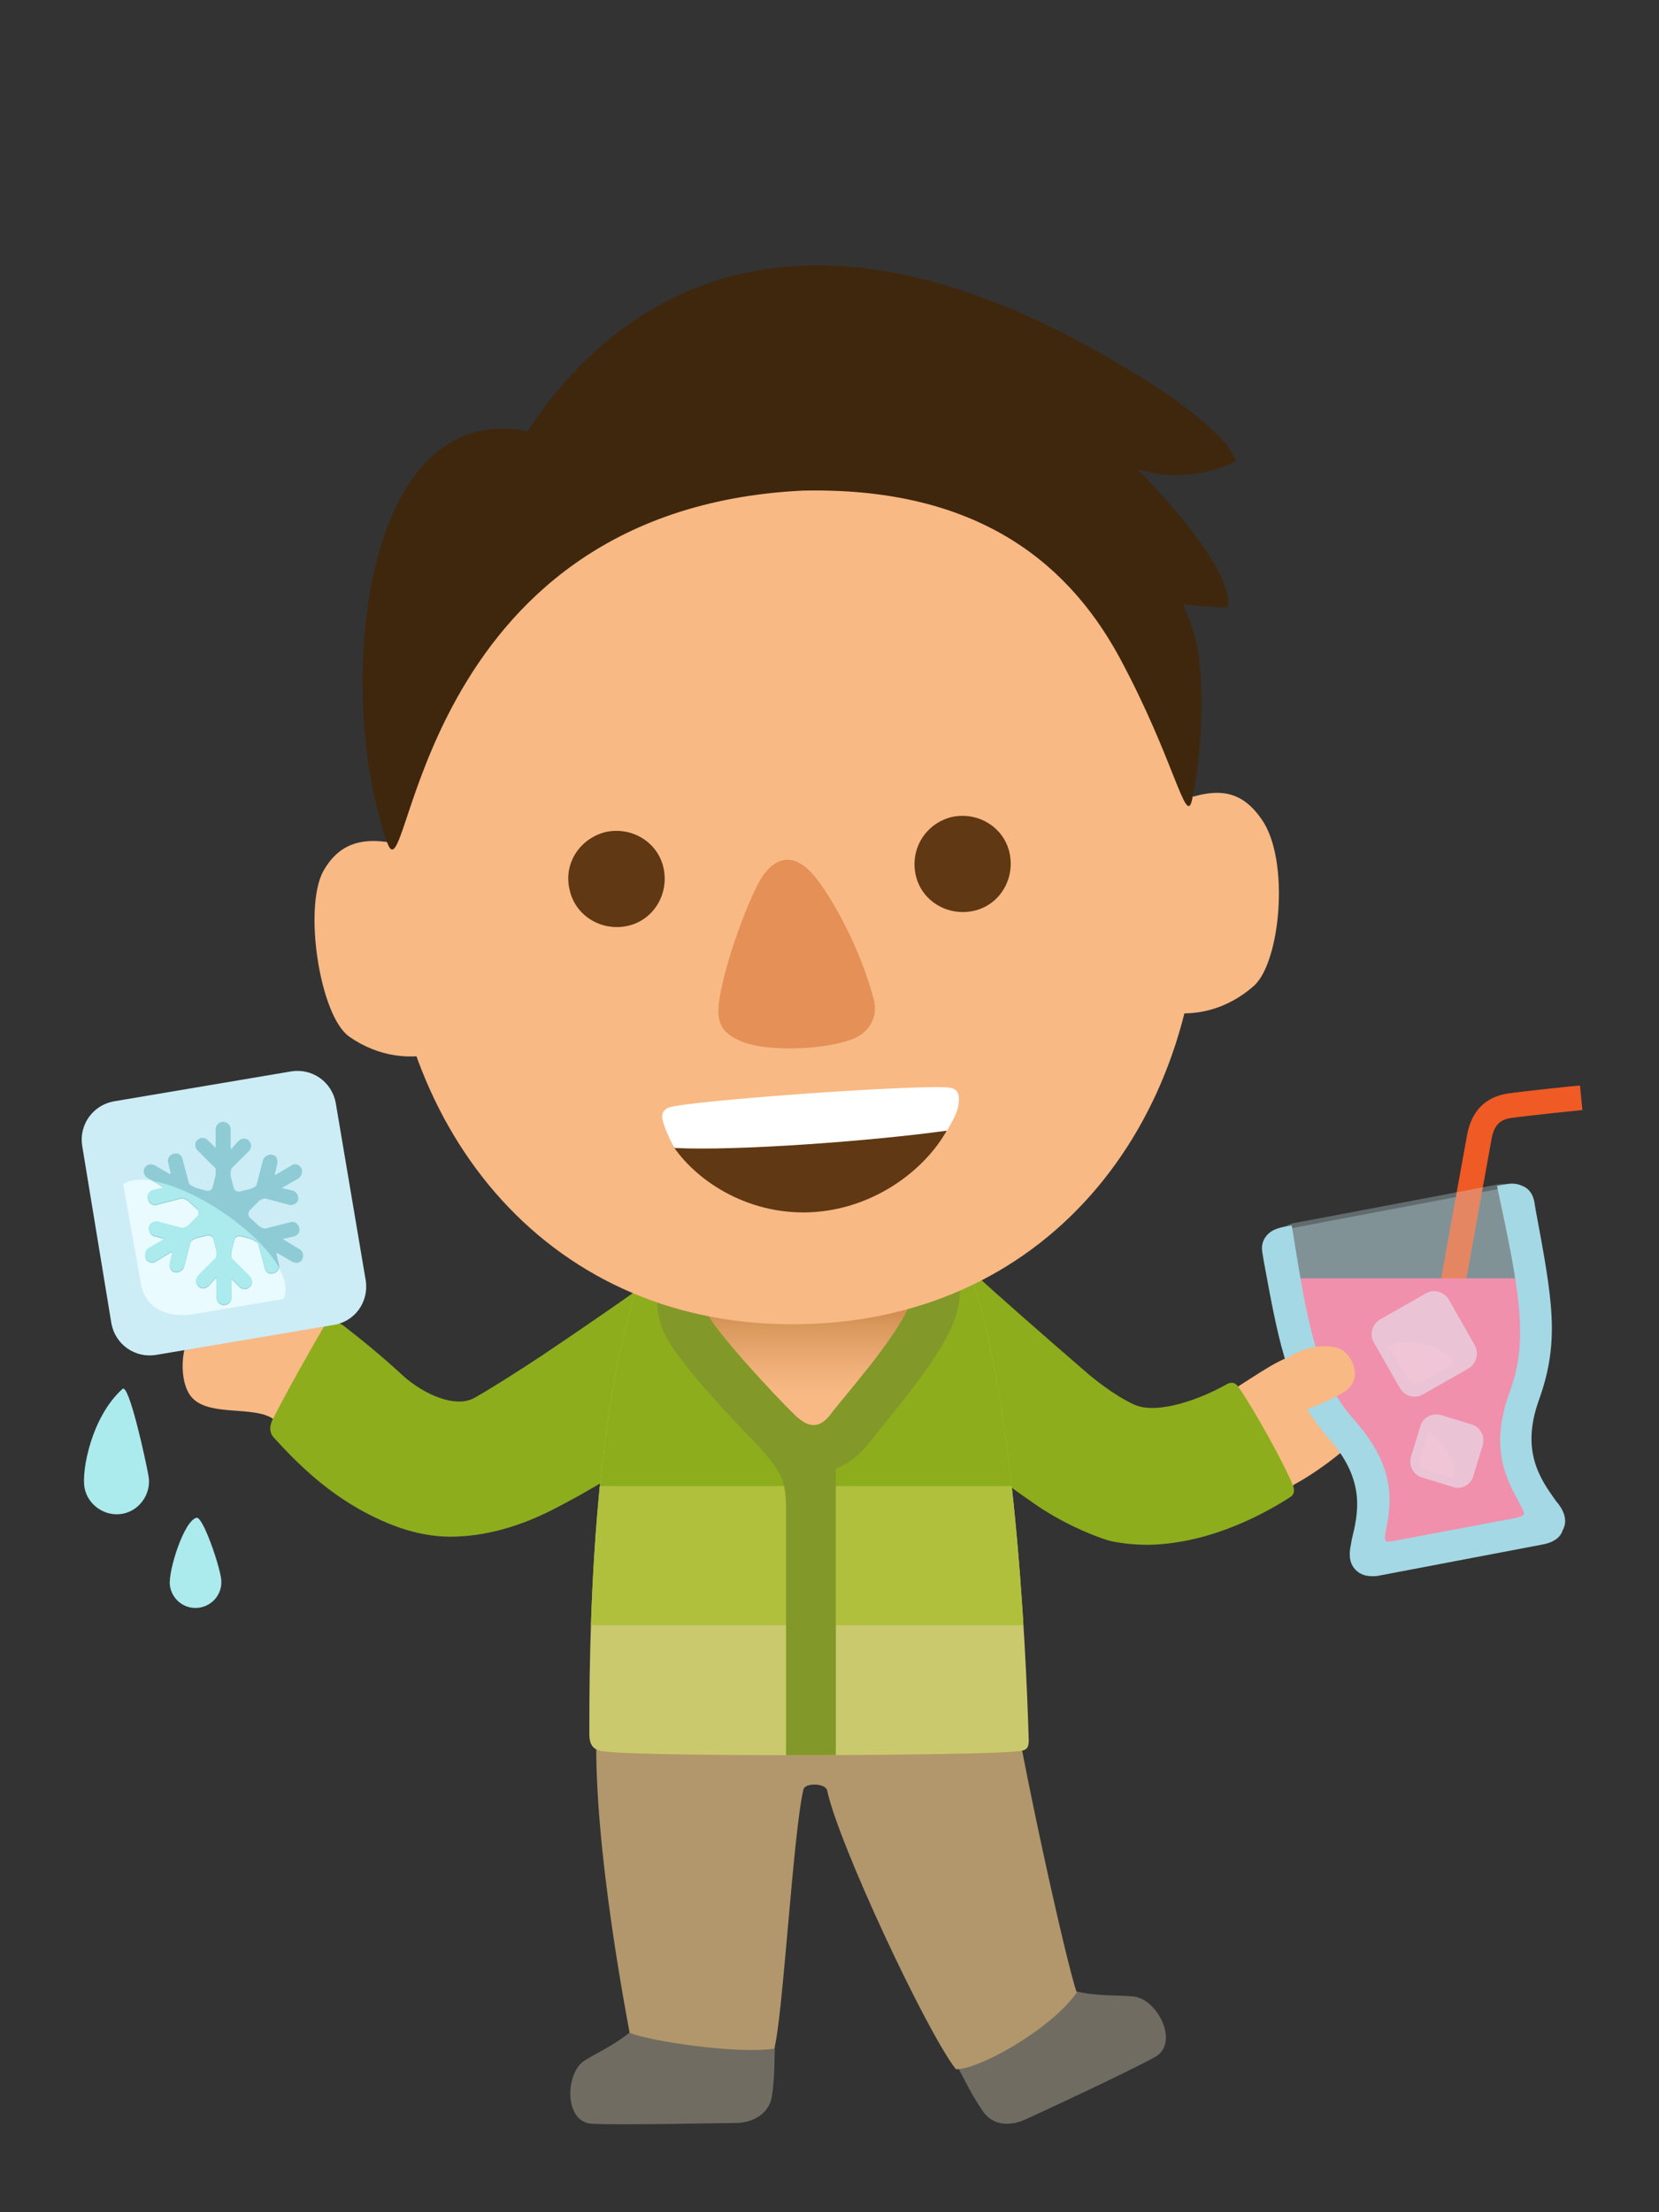 <?xml version="1.0" encoding="utf-8"?>
<!-- Generator: Adobe Illustrator 28.2.0, SVG Export Plug-In . SVG Version: 6.00 Build 0)  -->
<svg version="1.1" id="Layer_1" xmlns="http://www.w3.org/2000/svg" xmlns:xlink="http://www.w3.org/1999/xlink" x="0px" y="0px"
	 viewBox="0 0 210 280" style="enable-background:new 0 0 210 280;" xml:space="preserve">
<rect x="0" y="0" width="210" height="280" fill="#333333" stroke="none"/>
<style type="text/css">
	.st0{fill:#706C62;}
	.st1{fill:#B1976B;}
	.st2{fill:#F8B984;}
	.st3{opacity:0.3;fill:#CCEDF6;}
	.st4{fill:#F05A24;}
	.st5{clip-path:url(#shape_00000081649987322034892830000004401730648312440758_);fill:#FF688C;}
	.st6{opacity:0.5;}
	.st7{fill:#EDFBFF;}
	.st8{fill:#FFFFFF;}
	.st9{fill:#A4D8E4;}
	.st10{fill:#8DAD1D;}
	.st11{fill:#CBC96D;}
	.st12{clip-path:url(#SVGID_00000027605896784500713620000015246447387980266379_);fill:#8DAD1D;}
	.st13{clip-path:url(#SVGID_00000027605896784500713620000015246447387980266379_);fill:#B0C03D;}
	.st14{clip-path:url(#SVGID_00000027605896784500713620000015246447387980266379_);fill:#829829;}
	.st15{fill:url(#neck_00000068672961081366518570000004614626266786547084_);}
	.st16{fill:#829829;}
	.st17{fill:#E49057;}
	.st18{fill:#603813;}
	.st19{fill:#3F270D;}
	.st20{fill:#CCEDF6;}
	.st21{fill:#E9FBFF;}
	.st22{fill:#8FCBD5;}
	.st23{fill:#ABEAED;}
</style>
<g id="Richard_T_00000154410132363143337760000012010119619179758246_">
	<g>
		<path class="st0" d="M136,252c2.8,0.7,5.6,0.5,7.5,0.7c3,0.3,5.8,5.8,2.8,7.6c-3.2,1.8-15,7.3-16.6,8c-1.8,0.8-4,0.8-5.3-1.1
			c-1.5-2.2-2.2-3.8-3.4-6C123.6,259.9,136,252,136,252z"/>
		<path class="st0" d="M79.9,257.1c-2.2,1.8-4.3,2.7-5.9,3.7c-2.5,1.6-2.6,7.8,0.9,8c3.7,0.2,16.7-0.1,18.5-0.1
			c1.9-0.1,3.9-1.1,4.3-3.3c0.4-2.6,0.3-4.4,0.4-6.9C95,258.4,79.9,257.1,79.9,257.1z"/>
		<path class="st1" d="M127.8,212.5c1.3,9.3,7.1,35.7,8.5,39.7c-3.3,4.7-12.5,9.8-15.3,9.7c-3.7-4.7-14.9-28.6-16.3-35.3
			c-0.2-0.9-2.8-1-3-0.1c-1.3,5.4-2.6,28.9-3.7,32.8c-4.7,0.7-15.5-0.9-18.3-2c-2.4-12.8-5.6-33.9-3.6-44.5L127.8,212.5z"/>
	</g>
	<g>
		<path class="st2" d="M156.7,175.5c4.4-2.8,6.2-4.2,9.9-4.5c3.5-0.3,9.6,5,7.4,8.5c-1.9,2.9-7.5,7.1-10.6,8.6
			C160.6,184.4,158.3,178.6,156.7,175.5z"/>
		<g id="glass_-_full_00000134242265750270762700000012156631244221556920_">
			<path id="Back_Glass_30_x25__opacity_00000102540010752195492680000001250555237921005758_" class="st3" d="M194.4,177
				c2.8-7.6,1.6-12.7-0.7-25c-0.3-1.7-1.9-1.9-3-1.7c0,0-28,5.3-28,5.3c-1.1,0.2-2.5,1-2.2,2.7c2.3,12.2,3.1,17.4,8.5,23.5
				c5,5.7,3.5,10.1,2.7,13.7c-0.6,2.5,0.7,3.8,3.1,3.3c0.9-0.2,19.6-3.7,20.5-3.9c2.4-0.4,3.1-2.1,1.6-4.2
				C194.8,187.7,191.9,184.1,194.4,177z"/>
			<path id="Straw_00000171001164212846899870000004593555524436169129_" class="st4" d="M180.7,189.2l-3.1-0.6
				c0.1-0.5,7.7-42.8,8.1-44.9c0.7-3.9,3.2-5,5.2-5.3c2.1-0.3,8.7-1,9.1-1l0.3,3.1c-0.1,0-6.9,0.7-9,1c-1.5,0.2-2.2,1-2.5,2.7
				C188.4,146.3,180.8,188.7,180.7,189.2z"/>
			<g>
				<defs>
					<path id="shape_00000116227155202949647040000013087784297719621048_" d="M172.7,195.3c-0.1,0.6-0.1,1.1-0.1,1.5l24-4.5
						c-0.1-0.4-0.3-0.9-0.6-1.4c-2-3-4.8-6.7-2.5-13.7c2.2-6.7,1.5-11.5-0.3-21.1l-30.7,5.8c1.8,9.6,3,14.3,7.5,19.7
						C174.7,187.3,173.4,191.8,172.7,195.3z"/>
				</defs>
				<clipPath id="shape_00000139285052495229231390000000729237386594584993_">
					<use xlink:href="#shape_00000116227155202949647040000013087784297719621048_"  style="overflow:visible;"/>
				</clipPath>
				
					<polygon id="fill_00000116233003448087800190000007221463908407732381_" style="clip-path:url(#shape_00000139285052495229231390000000729237386594584993_);fill:#FF688C;" points="
					201.9,194.4 168.4,200.8 158.4,161.8 196.4,161.8 				"/>
			</g>
			<g class="st6">
				<path class="st7" d="M185.9,173.2l-5.8,3.3c-1,0.6-2.3,0.2-2.9-0.8l-3.3-5.8c-0.6-1-0.2-2.3,0.8-2.9l5.8-3.3
					c1-0.6,2.3-0.2,2.9,0.8l3.3,5.8C187.2,171.3,186.9,172.6,185.9,173.2z"/>
				<path class="st8" d="M183.9,172.7l-3.3,1.9c-1,0.6-2.1,0.6-2.6-0.4l-2.1-3.6C176.9,168.8,184,170.5,183.9,172.7z"/>
			</g>
			<g class="st6">
				<path class="st7" d="M183.9,188.2L180,187c-1.1-0.3-1.7-1.5-1.4-2.6l1.2-3.9c0.3-1.1,1.5-1.7,2.6-1.4l3.9,1.2
					c1.1,0.3,1.7,1.5,1.4,2.6l-1.2,3.9C186.2,187.9,185,188.6,183.9,188.2z"/>
				<path class="st8" d="M183.7,187l-2.8-0.8c-0.8-0.3-1.4-0.8-1.1-1.7l0.9-3C182.2,181.2,184.9,186,183.7,187z"/>
			</g>
			<path id="Front_Glass_30_x25__opacity_00000168812172989747747300000011387954123367878016_" class="st3" d="M194.6,176.9
				c2.8-7.6,1.6-12.7-0.7-25c-0.3-1.7-3.1-2.2-4.2-2c0,0-25.8,4.9-25.9,4.9c-1.1,0.2-3.5,1.7-3.2,3.4c2.3,12.2,3.1,17.4,8.5,23.5
				c5,5.7,3.5,10.1,2.7,13.7c-0.6,2.5,0.7,3.8,3.1,3.3c0.9-0.2,19.6-3.7,20.5-3.9c2.4-0.4,3.1-2.1,1.6-4.2
				C195.1,187.7,192.1,184.1,194.6,176.9z"/>
			<path class="st9" d="M197.3,190.4l-0.4-0.5c-2-2.8-4.4-6.3-2.1-12.7c2.7-7.5,1.7-12.7-0.4-24l-0.2-1.2c-0.2-0.9-0.7-1.6-1.5-1.9
				c-0.8-0.4-1.7-0.3-2.1-0.2l-1.1,0.2l0.1,0.5c2.7,12.6,3.9,18.9,1.6,25.3c-2,5.4-1.7,9.4,0.9,13.9c0.4,0.8,0.9,1.6,0.8,1.9
				c0,0-0.2,0.2-0.9,0.4l-15.4,2.9c-0.9,0.2-1.1,0.1-1.2,0c-0.2-0.2,0-1.3,0.1-1.6c0.9-4.5,0.5-8.5-4.1-13.7
				c-4.5-5.1-5.8-11.3-7.8-24.1l-0.1-0.5l-1.1,0.2c-0.4,0.1-1.3,0.3-1.9,0.9c-0.6,0.6-0.9,1.4-0.7,2.4l0.2,1.2
				c2.1,11.4,3.1,16.5,8.4,22.5c4.5,5.2,3.5,9.3,2.7,12.6l-0.1,0.6c-0.4,1.8,0.1,2.7,0.6,3.2c0.4,0.4,1,0.8,2.1,0.8
				c0.3,0,0.6,0,1-0.1l20.5-3.9c1.7-0.3,2.4-1.1,2.6-1.8C198.2,193,198.4,191.9,197.3,190.4z"/>
		</g>
		<path class="st2" d="M162.7,172c2.6-1.6,4.6-1.9,6.6-1.4c1.8,0.5,3.5,4,0.8,5.6c-3.2,1.9-5.8,2.5-5.8,2.5L162.7,172z"/>
	</g>
	<g>
		<path class="st2" d="M124.9,165.1c5.7,5.6,12.7,10.6,18.3,13.6c3.8,2.1,10.8-1.4,13.5-3.1c2.3-1.6,11,10.1,6.7,12.6
			c-2.7,1.6-12.5,8-21.8,5.4c-5.7-1.6-10.1-4.5-12.8-7.3C127.2,179.6,125.7,169.6,124.9,165.1z"/>
		<path class="st2" d="M34.5,179.6c1.2,0.8,6.7,8.8,16.7,12.4c7.2,2.6,15.6-0.4,21.7-4.2c2.6-1.6-1.2-16.8-4.3-14.6
			c-3.2,2.3-5.9,3.9-7.8,5c-3.1,1.7-7.7-0.2-10.7-2.9c-3.5-3.2-7-5.9-9-7.5L34.5,179.6z"/>
		<path class="st2" d="M41.1,167.8c-5.1-2.1-13.8-1.8-16.4,0.4c-1.9,1.6-2.2,6.9-0.3,8.8c2.3,2.3,7.7,0.9,10.2,2.6L41.1,167.8z"/>
		<g>
			<path class="st10" d="M84.2,182.2L83.8,164c-0.1-0.5-0.2-1.1-0.7-1.1l-1.1-0.6c-0.2,0-1.6,1.2-1.8,1.3c-1.1,0.8-7,4.9-11.8,8.1
				c-1.2,0.8-5.8,3.8-8.3,5.2c-2.4,1.4-6.4-0.4-9-2.7c-2.7-2.5-5.4-4.7-7.6-6.4c-0.6-0.4-1.7-1-2.3-0.2c-1.8,3-5.2,9.1-6.7,12.1
				c-0.5,1-0.3,1.8,0.2,2.3c2.5,2.7,7.7,8.5,16,11.4c2.1,0.7,4.2,1.1,6.3,1.1c4.5,0,8.8-1.4,12.1-3c1.5-0.7,3.8-2,4.2-2.2l10.4-6
				C84.1,183,84.3,182.6,84.2,182.2z"/>
			<path class="st10" d="M155.1,175.3c-3,1.7-8.5,3.8-11.5,2.5c-2.6-1.2-5.3-3.4-6.2-4.2c-4.3-3.7-12.4-10.8-13.6-12
				c-0.1-0.1-1.4-1.5-1.6-1.5l-1.2,0.5c-0.5-0.1-0.6,0.5-0.8,1l-2.6,18c-0.2,0.4,0,0.9,0.3,1.2c0,0,9.6,7.2,13,9.5
				c3.1,2.2,7.1,4,9.5,4.7c1.6,0.4,4,0.6,5.8,0.5c7.7-0.4,14.3-4.2,17.1-6c0.5-0.3,0.6-0.8,0.4-1.4c-1.1-2.8-5.2-10.1-6.9-12.5
				C156.4,175,155.9,174.8,155.1,175.3z"/>
			<path class="st11" d="M128.3,221.7c-5.3,0.5-45.1,0.7-51.6,0c-1.3-0.1-2.1-0.5-2.1-2.2c0-8.5-0.1-44.7,8.2-61.9
				c9.3-11.4,33.1-12.6,38.5,0.2c7.1,13.8,8.6,52.3,8.9,61.8C130.3,221.4,130.1,221.6,128.3,221.7z"/>
			<g>
				<defs>
					<path id="SVGID_1_" d="M128.3,221.7c-5.3,0.5-45.1,0.7-51.6,0c-1.3-0.1-2.1-0.5-2.1-2.2c0-8.5-0.1-44.7,8.2-61.9
						c9.3-11.4,33.1-12.6,38.5,0.2c7.1,13.8,8.6,52.3,8.9,61.8C130.3,221.4,130.1,221.6,128.3,221.7z"/>
				</defs>
				<clipPath id="SVGID_00000161611778324643347800000006650420281209512345_">
					<use xlink:href="#SVGID_1_"  style="overflow:visible;"/>
				</clipPath>
				
					<rect x="57.6" y="158.6" style="clip-path:url(#SVGID_00000161611778324643347800000006650420281209512345_);fill:#8DAD1D;" width="91.9" height="30.3"/>
				
					<rect x="57.9" y="188.1" style="clip-path:url(#SVGID_00000161611778324643347800000006650420281209512345_);fill:#B0C03D;" width="91.9" height="17.6"/>
				<path style="clip-path:url(#SVGID_00000161611778324643347800000006650420281209512345_);fill:#829829;" d="M102.5,224.4
					c-2.5,0-3-0.7-3-1.6c0,0,0-23.9,0-31.8c0-4-0.8-4.8-3.4-7.9c-2.9-3.3,3.4-17.2,3.4-17.2h6.3v56.9
					C105.7,223.7,104.9,224.4,102.5,224.4z"/>
			</g>
		</g>
	</g>
	
		<linearGradient id="neck_00000172436550290031630370000007988546291448812166_" gradientUnits="userSpaceOnUse" x1="238.001" y1="55.227" x2="238.427" y2="36.913" gradientTransform="matrix(1 -2.626614e-02 2.626614e-02 1 -137.041 127.65)">
		<stop  offset="0" style="stop-color:#F8B984"/>
		<stop  offset="0.173" style="stop-color:#F0B079"/>
		<stop  offset="0.473" style="stop-color:#DA995D"/>
		<stop  offset="0.863" style="stop-color:#B6732F"/>
	</linearGradient>
	
		<path id="neck_00000068662900491686925300000010543368961531126680_" style="fill:url(#neck_00000172436550290031630370000007988546291448812166_);" d="
		M89.9,160.9c0.1,2.2-1.3,2.9-0.5,5.1c0.8,2.1,8.6,10.6,11.2,13.1c1.9,1.8,3.2,1.7,4.8-0.3c1.5-2,8.1-9.5,9.8-13.6
		c1.4-3.6-1.5-3-1.5-4.7L89.9,160.9z"/>
	<g id="neck_00000155133592225668287650000016668449709783375538_">
		<path class="st16" d="M113.6,160.5c0,1.7,2.9,1.1,1.5,4.7c-1.6,4.1-8.3,11.6-9.8,13.6c-0.8,1.1-1.5,1.6-2.3,1.6
			c-0.7,0-1.5-0.4-2.4-1.3c-2.6-2.5-10.4-10.9-11.2-13.1c-0.8-2.2,0.6-3,0.5-5.1L113.6,160.5 M119.4,154.4l-5.9,0.1l-23.6,0.4
			l-6.1,0.1l0.2,5.9c0,0.1-0.1,0.2-0.1,0.2c-0.4,1.2-1.3,3.7-0.1,7c1.6,4.4,12.6,15.3,12.7,15.4c0.8,0.7,3.1,2.9,6.5,2.9
			c2.8,0,5.2-1.4,7.2-4c0.2-0.3,0.9-1.1,1.5-1.9c3.8-4.6,7.5-9.4,9-13.1c0.8-2.1,1.7-5.9-1.1-9.1L119.4,154.4L119.4,154.4z"/>
	</g>
	<g>
		<path class="st2" d="M147.3,102.3c6-2.8,9.5-2.8,12.4,1.4c3.6,5.1,2.4,18.1-1,21.1c-3.4,3-7.6,4-11.4,3.2L147.3,102.3z"/>
		<path class="st2" d="M53.1,107.6c-6.3-2.1-9.9-1.4-12.2,2.7c-2.5,4.7-0.4,18.3,3.3,20.9c3.7,2.6,8,3.1,11.7,1.9L53.1,107.6z"/>
		<path class="st2" d="M48.9,112.4c0.6,31.1,20.9,55.9,52.7,55.2c31.7-0.7,51-26.3,50.3-57.4c-0.6-31.1-24.2-55.8-52.7-55.2
			C70.8,55.7,48.2,81.3,48.9,112.4z"/>
		<g>
			<path class="st17" d="M96.4,111.1c1.9-2.9,4.3-3.1,6.7-0.2c1.7,2,5.6,8.4,7.5,15.6c0.5,1.9-0.2,4.1-2.9,5.1
				c-3.6,1.3-10.5,1.5-13.6,0.3c-3.2-1.2-3.3-2.9-3.1-5C91.8,121.3,95.1,113.1,96.4,111.1z"/>
			<path class="st18" d="M72.1,112.6c0.7,3.3,4,5.3,7.3,4.6c3.3-0.7,5.3-4,4.6-7.3c-0.7-3.3-4-5.3-7.3-4.6
				C73.4,106.1,71.3,109.3,72.1,112.6z"/>
			<path class="st18" d="M115.9,110.7c0.7,3.3,4,5.3,7.3,4.6c3.3-0.7,5.3-4,4.6-7.3c-0.7-3.3-4-5.3-7.3-4.6
				C117.2,104.2,115.2,107.4,115.9,110.7z"/>
			<g>
				<path class="st18" d="M119.9,143c-2.7,4.9-8.9,9.8-16.7,10.4c-8.1,0.6-14.8-3.7-17.9-8.2"/>
				<path class="st8" d="M85.4,145.3c-0.3-0.4-1-1.9-1.3-2.8c-0.3-0.8-0.6-1.8,0.5-2.3c2.3-0.9,33.4-3.1,35.8-2.5
					c1.2,0.3,1,1.4,0.9,2.3c-0.2,1-0.6,1.6-1.4,3.1C110.6,144.4,93.3,145.7,85.4,145.3z"/>
			</g>
		</g>
		<path class="st19" d="M99.2,44.1L99.2,44.1C99.2,44.1,99.3,44.1,99.2,44.1c0.1,0,0.1,0,0.2,0l0,0c23-0.4,44.3,15.2,51.4,35
			c1.9,5.3,1.5,15.4,0.1,22.1c-0.8,3.6-2.2-5-9.2-18c-7-12.9-19.1-21.6-40.2-21.1c-49.4,2.5-49.6,52.8-52.5,44.5
			C42.2,87.4,45.7,48.4,68.5,55C78.9,58,87.9,44.3,99.2,44.1z"/>
		<path class="st19" d="M59.4,69.8c0,0,18.8-65.6,87.9-20.2c2.6,1.7,8.7,6.3,9.1,8.8c0,0-5.5,3.1-12.4,1c0,0,12.4,12.3,11.4,17.5
			c0,0-9.5-0.2-11.8-2.3C143.7,74.6,119.1,48.9,59.4,69.8z"/>
	</g>
	<g>
		<path class="st20" d="M42.2,167.7l-22.5,3.8c-2.6,0.4-5.1-1.3-5.6-4L10.4,145c-0.4-2.6,1.3-5.1,4-5.6l22.5-3.8
			c2.6-0.4,5.1,1.3,5.6,4l3.8,22.5C46.7,164.8,44.9,167.3,42.2,167.7z"/>
		<path class="st21" d="M35.9,164.4l-11.2,1.9c-3.4,0.6-6.4-0.6-6.9-4l-2.2-12.4C20.4,146.5,38.4,158.5,35.9,164.4z"/>
		<path id="Snowflake3_00000146501372026039792130000012068777834150362011_" class="st22" d="M37.9,158.1l-2-1.2
			c-0.1,0,0-0.1,0-0.1l1.3-0.3c0.4-0.1,0.8-0.5,0.7-1c-0.1-0.6-0.6-1-1.2-0.8l-3.1,0.8c-0.1,0-0.3,0-0.4-0.1c0,0-0.2-0.1-0.4-0.2
			c-0.1-0.1-0.6-0.6-1.2-1.1c-0.2-0.2-0.2-0.6,0-0.9c0.6-0.6,1.1-1.1,1.2-1.2c0.3-0.2,0.4-0.2,0.4-0.2c0.1-0.1,0.3-0.1,0.4-0.1
			l3,0.8c0.4,0.1,0.9-0.1,1.1-0.5c0.2-0.5-0.1-1.1-0.6-1.3l-1.3-0.3c-0.1,0-0.1-0.1,0-0.1l1.9-1.1c0.4-0.2,0.6-0.7,0.5-1.2
			c-0.2-0.6-0.9-0.8-1.3-0.5l-2,1.2c-0.1,0-0.1,0-0.1-0.1l0.3-1.3c0.1-0.5-0.1-1-0.5-1.1c-0.5-0.2-1.1,0.1-1.3,0.6l-0.8,3.1
			c0,0.1-0.1,0.2-0.2,0.3c0,0-0.2,0.1-0.4,0.2c-0.1,0.1-0.8,0.2-1.5,0.4c-0.3,0.1-0.7-0.1-0.8-0.4c-0.2-0.8-0.4-1.5-0.4-1.6v-0.5
			c0-0.1,0.1-0.3,0.1-0.4l2.2-2.2c0.3-0.3,0.4-0.9,0.1-1.2c-0.3-0.5-1-0.5-1.4-0.1l-0.9,1c0,0-0.1,0-0.1-0.1V143
			c0-0.5-0.3-0.9-0.8-1c-0.6-0.1-1.1,0.4-1.1,0.9v2.3c0,0.1-0.1,0.1-0.1,0l-0.9-0.9c-0.3-0.3-0.9-0.4-1.2-0.1
			c-0.5,0.3-0.5,1-0.1,1.4l2.2,2.2c0.1,0.1,0.1,0.2,0.1,0.4v0.5c0,0.1-0.2,0.8-0.4,1.6c-0.1,0.3-0.4,0.5-0.8,0.4
			c-0.8-0.2-1.5-0.4-1.6-0.5c-0.3-0.2-0.4-0.2-0.4-0.2c-0.1-0.1-0.2-0.2-0.2-0.3l-0.8-3c-0.1-0.5-0.5-0.8-1-0.7
			c-0.6,0.1-1,0.6-0.8,1.2l0.3,1.3c0,0.1,0,0.1-0.1,0.1l-1.9-1.1c-0.4-0.2-0.9-0.2-1.2,0.2c-0.4,0.5-0.2,1.1,0.3,1.4l2,1.2
			c0.1,0,0,0.1,0,0.1l-1.3,0.3c-0.4,0.1-0.8,0.5-0.7,1c0.1,0.6,0.6,1,1.2,0.8l3.1-0.8c0.1,0,0.3,0,0.4,0.1c0,0,0.2,0.1,0.4,0.2
			c0.1,0.1,0.6,0.6,1.2,1.1c0.2,0.2,0.2,0.6,0,0.9c-0.6,0.6-1.1,1.1-1.2,1.2c-0.3,0.2-0.4,0.2-0.4,0.2c-0.1,0.1-0.3,0.1-0.4,0.1
			l-3-0.8c-0.4-0.1-0.9,0.1-1.1,0.5c-0.2,0.5,0.1,1.1,0.6,1.3l1.3,0.3c0.1,0,0.1,0.1,0,0.1l-1.9,1.1c-0.4,0.2-0.6,0.7-0.5,1.2
			c0.2,0.6,0.9,0.8,1.3,0.5l2-1.2c0.1,0,0.1,0,0.1,0.1l-0.3,1.3c-0.1,0.5,0.1,1,0.5,1.1c0.5,0.2,1.1-0.1,1.3-0.6l0.8-3.1
			c0-0.1,0.1-0.2,0.2-0.3l0.4-0.2c0.1-0.1,0.8-0.2,1.5-0.4c0.3-0.1,0.7,0.1,0.8,0.4c0.2,0.8,0.4,1.5,0.4,1.6v0.5
			c0,0.1-0.1,0.3-0.1,0.4l-2.2,2.2c-0.3,0.3-0.4,0.9-0.1,1.2c0.3,0.5,1,0.5,1.4,0.1l0.9-1c0,0,0.1,0,0.1,0.1v2.3
			c0,0.5,0.3,0.9,0.8,1c0.6,0.1,1.1-0.4,1.1-0.9v-2.3c0-0.1,0.1-0.1,0.1,0l0.9,0.9c0.3,0.3,0.9,0.4,1.2,0.1c0.5-0.3,0.5-1,0.1-1.4
			l-2.2-2.2c-0.1-0.1-0.1-0.2-0.1-0.4v-0.5c0-0.1,0.2-0.8,0.4-1.6c0.1-0.3,0.4-0.5,0.8-0.4c0.8,0.2,1.5,0.4,1.6,0.5
			c0.3,0.2,0.4,0.2,0.4,0.2c0.1,0.1,0.2,0.2,0.2,0.3l0.8,3c0.1,0.5,0.5,0.8,1,0.7c0.6-0.1,1-0.6,0.8-1.2l-0.3-1.3
			c0-0.1,0-0.1,0.1-0.1l1.9,1.1c0.4,0.2,0.9,0.2,1.2-0.2C38.5,159,38.4,158.4,37.9,158.1z"/>
		<path class="st23" d="M19.4,149.5l1.3,0.7c0.1,0,0,0.1,0,0.1l-1.3,0.3c-0.4,0.1-0.8,0.5-0.7,1c0.1,0.6,0.6,1,1.2,0.8l3.1-0.8
			c0.1,0,0.3,0,0.4,0.1c0,0,0.2,0.1,0.4,0.2c0.1,0.1,0.6,0.6,1.2,1.1c0.2,0.2,0.2,0.6,0,0.9c-0.6,0.6-1.1,1.1-1.2,1.2
			c-0.3,0.2-0.4,0.2-0.4,0.2c-0.1,0.1-0.3,0.1-0.4,0.1l-3-0.8c-0.4-0.1-0.9,0.1-1.1,0.5c-0.2,0.5,0.1,1.1,0.6,1.3l1.3,0.3
			c0.1,0,0.1,0.1,0,0.1l-1.9,1.1c-0.4,0.2-0.6,0.7-0.5,1.2c0.2,0.6,0.9,0.8,1.3,0.5l2-1.2c0.1,0,0.1,0,0.1,0.1l-0.3,1.3
			c-0.1,0.5,0.1,1,0.5,1.1c0.5,0.2,1.1-0.1,1.3-0.6l0.8-3.1c0-0.1,0.1-0.2,0.2-0.3l0.4-0.2c0.1-0.1,0.8-0.2,1.5-0.4
			c0.3-0.1,0.7,0.1,0.8,0.4c0.2,0.8,0.4,1.5,0.4,1.6v0.5c0,0.1-0.1,0.3-0.1,0.4l-2.2,2.2c-0.3,0.3-0.4,0.9-0.1,1.2
			c0.3,0.5,1,0.5,1.4,0.1l0.9-1c0,0,0.1,0,0.1,0.1v2.3c0,0.5,0.3,0.9,0.8,1c0.6,0.1,1.1-0.4,1.1-0.9v-2.3c0-0.1,0.1-0.1,0.1,0
			l0.9,0.9c0.3,0.3,0.9,0.4,1.2,0.1c0.5-0.3,0.5-1,0.1-1.4l-2.2-2.2c-0.1-0.1-0.1-0.2-0.1-0.4v-0.5c0-0.1,0.2-0.8,0.4-1.6
			c0.1-0.3,0.4-0.5,0.8-0.4c0.8,0.2,1.5,0.4,1.6,0.5c0.3,0.2,0.4,0.2,0.4,0.2c0.1,0.1,0.2,0.2,0.2,0.3l0.8,3c0.1,0.5,0.5,0.8,1,0.7
			c0.4,0,0.7-0.4,0.8-0.7C32.6,155.7,24.7,150.4,19.4,149.5z"/>
	</g>
	<g id="water">
		<path class="st23" d="M18.8,186.8c0.4,2.2-1.1,4.4-3.3,4.8s-4.4-1.1-4.8-3.3s0.9-9,4.8-12.5C16.3,175,18.4,184.6,18.8,186.8z"/>
		<path class="st23" d="M28,199.9c0.2,1.8-1.1,3.4-2.9,3.6c-1.8,0.2-3.4-1.1-3.6-2.9c-0.2-1.8,1.8-8.2,3.4-8.5
			C25.7,192,27.8,198.1,28,199.9z"/>
	</g>
</g>
</svg>